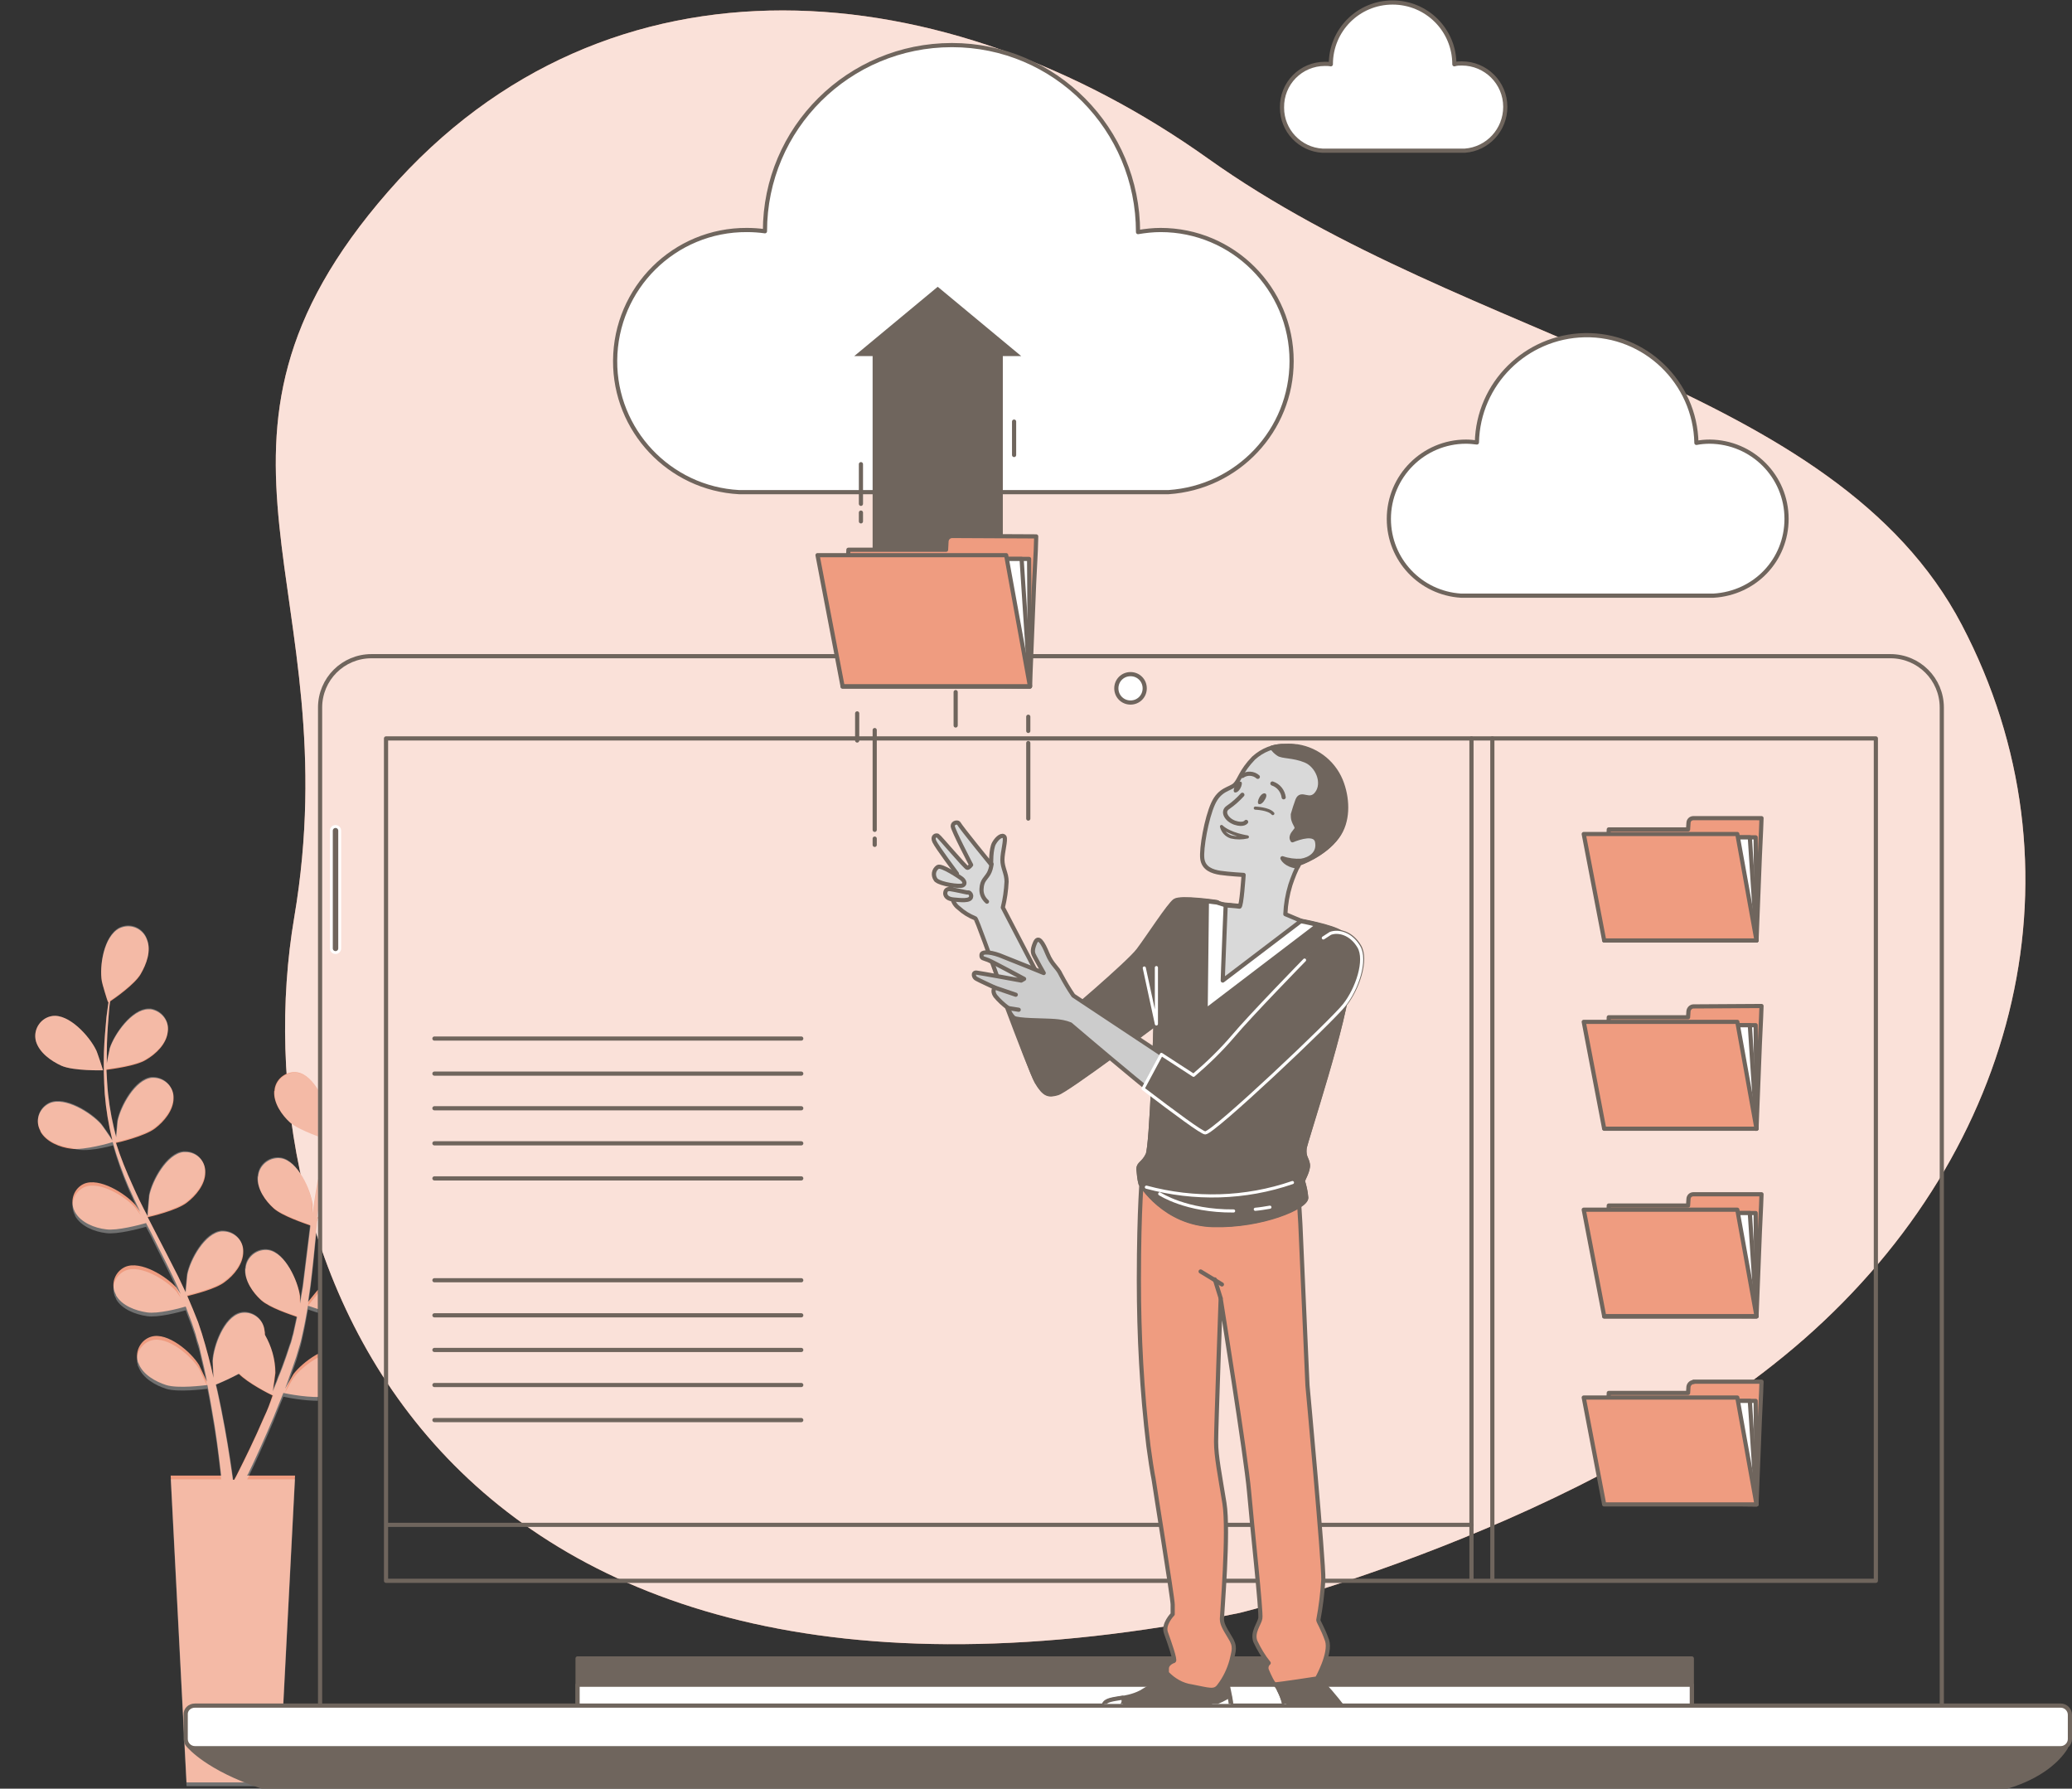 <?xml version="1.0" encoding="utf-8"?>
<!-- Generator: Adobe Illustrator 19.2.1, SVG Export Plug-In . SVG Version: 6.00 Build 0)  -->
<svg version="1.1" id="Camada_1" xmlns="http://www.w3.org/2000/svg" xmlns:xlink="http://www.w3.org/1999/xlink" x="0px" y="0px"
	 viewBox="0 0 496.5 428.5" style="enable-background:new 0 0 496.5 428.5;" xml:space="preserve">
<rect x="0" y="0" width="496.5" height="428.5" fill="#333333" stroke="none"/>
<style type="text/css">
	.st0{fill:#EF9C80;}
	.st1{opacity:0.7;fill:#FFFFFF;enable-background:new    ;}
	.st2{clip-path:url(#SVGID_2_);}
	.st3{opacity:0.3;fill:#FFFFFF;enable-background:new    ;}
	.st4{fill:none;stroke:#6F655D;stroke-linecap:round;stroke-linejoin:round;}
	.st5{fill:#6F655D;stroke:#6F655D;stroke-linecap:round;stroke-linejoin:round;}
	.st6{fill:#FFFFFF;stroke:#6F655D;stroke-linecap:round;stroke-linejoin:round;}
	.st7{fill:#6F655D;stroke:#FFFFFF;stroke-width:0.692;stroke-miterlimit:10;}
	.st8{fill:#EF9C80;stroke:#6F655D;stroke-linecap:round;stroke-linejoin:round;}
	.st9{clip-path:url(#SVGID_4_);}
	.st10{fill:#D9D9D9;stroke:#6F655D;stroke-linecap:round;stroke-linejoin:round;}
	.st11{fill:none;stroke:#FFFFFF;stroke-width:0.75;stroke-linecap:round;stroke-linejoin:round;}
	.st12{fill:#CCCCCC;stroke:#6F655D;stroke-linecap:round;stroke-linejoin:round;}
	.st13{fill:#6F655D;stroke:#FFFFFF;stroke-width:0.75;stroke-linecap:round;stroke-linejoin:round;}
	.st14{fill:none;stroke:#6F655D;stroke-width:0.75;stroke-linecap:round;stroke-linejoin:round;}
	.st15{fill:#6F655D;}
</style>
<g>
	<g id="freepik--background-simple--inject-199">
		<path class="st0" d="M297,386.4c0,0,83.7-20.3,135.4-65.7s68.1-113,37.7-171S352.1,82.6,289.5,38S145.9-14.7,93,45.9
			s-9.1,94.9-22.5,173.9S102,426.1,297,386.4z"/>
		<path class="st1" d="M297,386.4c0,0,83.7-20.3,135.4-65.7s68.1-113,37.7-171S352.1,82.6,289.5,38S145.9-14.7,93,45.9
			s-9.1,94.9-22.5,173.9S102,426.1,297,386.4z"/>
	</g>
	<g id="freepik--Plants--inject-199">
		<g>
			<g>
				<defs>
					<rect id="SVGID_1_" y="205.6" width="76.2" height="222.9"/>
				</defs>
				<clipPath id="SVGID_2_">
					<use xlink:href="#SVGID_1_"  style="overflow:visible;"/>
				</clipPath>
				<g class="st2">
					<path class="st0" d="M86.7,256.9c0.1,0,1.3-4.7,1.3-5c0.5-3.5-0.6-10.8-4.3-12.6c-2.4-1.1-5.3,0-6.3,2.4
						c-0.1,0.2-0.1,0.3-0.2,0.5c-1,2.7,0.3,6,1.7,8.2C80.7,253.1,86.7,256.9,86.7,256.9z"/>
					<path class="st0" d="M107.9,231.1c-4-0.4-8.8,5.1-10.3,8.4c-0.1,0.3-1.6,5-1.5,5h0.1c-0.8,0.9-1.6,1.8-2.4,2.8
						c-1.6,1.9-3.3,4.1-5.1,6.7c-1.9,2.7-3.7,5.5-5.3,8.4c-1.8,3.2-3.3,6.6-4.5,10.2v0.1c0-1.2,0-4.5-0.1-4.8
						c-0.5-3.6-3.5-10.3-7.5-11c-2.6-0.4-5.1,1.4-5.5,4c0,0.2,0,0.4-0.1,0.5c-0.2,2.8,1.8,5.7,3.8,7.5c2.3,2,8.6,4,9.1,4.2
						c-1.1,3.6-2.1,7.2-2.7,10.9c-0.4,2.2-0.7,4.4-1,6.6c0-1,0-1.9,0-2.1c-0.5-3.6-3.5-10.3-7.5-11c-2.6-0.4-5.1,1.4-5.5,4
						c0,0.2,0,0.3-0.1,0.5c-0.2,2.9,1.8,5.7,3.8,7.5c2,1.8,7.4,3.6,8.8,4.1l-0.3,2.5c-0.5,4.1-1,8.1-1.5,12.1
						c-0.2,1.4-0.5,2.8-0.7,4.1c0-0.9,0-1.7,0-1.8c-0.5-3.6-3.5-10.3-7.5-11c-2.6-0.4-5.1,1.4-5.5,4c0,0.2,0,0.4-0.1,0.5
						c-0.2,2.8,1.8,5.7,3.8,7.5c2,1.8,6.9,3.4,8.6,4c-0.3,1.4-0.6,2.8-0.9,4.1c-0.3,0.9-0.4,1.8-0.8,2.7c-0.3,0.9-0.6,1.8-0.9,2.7
						c-0.6,1.7-1.2,3.4-1.9,5c-0.4,1.2-0.9,2.2-1.3,3.3c0.2-1.4,0.6-4.1,0.6-4.4c0-3.2-0.9-6.3-2.5-9.1c0-0.4,0-0.7-0.1-1.1
						c-0.3-2.6-2.7-4.5-5.3-4.2c-0.2,0-0.4,0.1-0.5,0.1c-3.9,1-6.4,7.9-6.6,11.5c0,0.2,0.1,2.5,0.2,4c-0.2-0.9-0.4-1.7-0.6-2.6
						c-0.4-1.7-0.9-3.5-1.4-5.3c-0.3-0.9-0.5-1.8-0.8-2.7c-0.3-0.9-0.6-1.8-0.9-2.7c-0.8-2.1-1.7-4.2-2.6-6.3c1.5-0.4,6.9-1.7,9-3.4
						c2.2-1.6,4.4-4.3,4.4-7.2c0.1-2.6-2-4.8-4.7-4.9c-0.2,0-0.3,0-0.5,0c-4,0.4-7.5,6.8-8.2,10.4c0,0.2-0.3,2.8-0.4,4.2
						c-0.6-1.3-1.2-2.5-1.8-3.8c-1.8-3.6-3.7-7.2-5.6-10.9l-1.7-3.3c0.5-0.1,7-1.6,9.4-3.5c2.1-1.6,4.4-4.3,4.4-7.2
						c0.1-2.7-2-4.9-4.7-4.9c-0.2,0-0.3,0-0.5,0c-4,0.4-7.5,6.9-8.2,10.4c0,0.3-0.4,4-0.4,5c-1.3-2.4-2.5-4.9-3.6-7.4
						c-1.5-3.3-2.9-6.7-4-10.2c0.2,0,7-1.6,9.4-3.5c2.1-1.6,4.4-4.3,4.4-7.2c0.1-2.6-2-4.8-4.7-4.9c-0.2,0-0.3,0-0.5,0
						c-4,0.4-7.5,6.9-8.2,10.4c0,0.2-0.3,3.1-0.4,4.4H28c-1-3.5-1.7-7.2-2.1-10.8c-0.2-2-0.3-4-0.4-5.9c1.3-0.2,7.1-0.9,9.5-2.4
						c2.4-1.4,4.9-3.8,5.2-6.7c0.4-2.6-1.5-5-4.1-5.4c-0.2,0-0.3,0-0.5,0c-4,0-8.2,6-9.3,9.4c0,0.2-0.5,2.2-0.7,3.6
						c0-0.9,0-1.7,0-2.6c0-3.1,0.2-5.9,0.4-8.4c0.1-1.4,0.2-2.7,0.4-3.9c1.2-0.8,5.9-4.1,7.3-6.5c1.4-2.4,2.6-5.6,1.5-8.3
						c-0.9-2.5-3.6-3.8-6.1-2.9c-0.2,0.1-0.3,0.1-0.5,0.2c-3.8,2-4.8,9.2-4.2,12.7c0,0.3,1.4,5,1.5,5H26c-0.2,1.2-0.3,2.4-0.5,3.7
						c-0.2,2.5-0.5,5.3-0.6,8.4c-0.1,3.3,0,6.6,0.2,9.9c0.3,3.7,0.9,7.4,1.8,11v0.1c-0.6-1-2.5-3.7-2.7-3.9c-2.4-2.7-8.6-6.6-12.3-5
						c-2.4,1.1-3.5,3.9-2.4,6.3c0.1,0.2,0.2,0.3,0.2,0.5c1.4,2.5,4.7,3.8,7.4,4.1c3,0.4,9.4-1.4,9.9-1.6c1,3.6,2.3,7.2,3.8,10.7
						c0.9,2,1.8,4,2.8,6c-0.6-0.8-1.1-1.6-1.2-1.7c-2.4-2.7-8.6-6.6-12.3-5c-2.4,1.1-3.4,4-2.3,6.4c0.1,0.1,0.1,0.3,0.2,0.4
						c1.4,2.5,4.7,3.8,7.4,4.1c2.6,0.4,8.2-1.1,9.6-1.5l1.2,2.3c1.8,3.7,3.7,7.3,5.4,10.9c0.6,1.3,1.2,2.6,1.7,3.8
						c-0.5-0.8-1-1.4-1-1.5c-2.4-2.7-8.6-6.6-12.3-5c-2.4,1.1-3.5,3.9-2.4,6.3c0.1,0.2,0.2,0.3,0.2,0.5c1.4,2.5,4.7,3.7,7.4,4.1
						c2.6,0.4,7.6-0.9,9.3-1.4c0.5,1.3,1,2.7,1.5,4c0.3,0.9,0.6,1.8,0.9,2.7c0.2,0.9,0.5,1.8,0.8,2.7c0.4,1.7,0.8,3.5,1.2,5.2
						c0.3,1.2,0.5,2.4,0.7,3.4c-0.6-1.3-1.8-3.8-1.9-4c-1.9-3.1-7.5-7.9-11.4-6.8c-2.5,0.7-4,3.4-3.3,5.9c0,0.2,0.1,0.3,0.2,0.5
						c1,2.7,4.1,4.4,6.6,5.2c2.8,0.9,9.1,0.1,9.9,0c0.4,1.9,0.7,3.7,1,5.4c1.1,6,1.7,11.1,2.1,14.6c0.1,0.6,0.1,1.2,0.2,1.7H40.9
						l3.8,73.5h22.2l3.8-73.5H59.2l0.3-0.5c1.6-3.3,3.7-7.9,6.1-13.6c0.7-1.8,1.5-3.7,2.3-5.7c0.8,0.2,7.1,1.4,9.9,0.8
						c2.6-0.6,5.9-2.1,7.1-4.7c1.2-2.4,0.2-5.3-2.2-6.4c-0.1-0.1-0.3-0.1-0.5-0.2c-3.8-1.3-9.7,3.1-11.9,6c-0.1,0.2-1.3,2.2-2,3.5
						c0.3-0.8,0.6-1.6,0.9-2.5c0.6-1.7,1.2-3.4,1.8-5.2c0.3-0.9,0.5-1.8,0.8-2.7c0.3-0.9,0.5-1.9,0.7-2.8c0.5-2.2,0.9-4.4,1.3-6.7
						c1.5,0.5,6.7,2.4,9.4,2.2c2.7-0.2,6.1-1.2,7.6-3.5c1.5-2.2,1-5.2-1.2-6.7c-0.1-0.1-0.3-0.2-0.5-0.3c-3.6-1.9-10.1,1.6-12.6,4.1
						c-0.2,0.2-1.8,2.2-2.7,3.3c0.2-1.4,0.4-2.7,0.6-4.1c0.5-4,0.9-8.1,1.3-12.2l0.4-3.7c0.5,0.2,6.7,2.5,9.7,2.3
						c2.7-0.2,6.1-1.2,7.6-3.5c1.5-2.2,1-5.2-1.2-6.7c-0.1-0.1-0.3-0.2-0.5-0.3c-3.6-1.9-10.1,1.6-12.6,4.1
						c-0.2,0.2-2.5,3.1-3.1,3.9c0.3-2.7,0.6-5.5,1-8.1c0.6-3.6,1.3-7.2,2.4-10.7c0.2,0.1,6.7,2.5,9.8,2.4c2.7-0.2,6.1-1.2,7.6-3.5
						c1.5-2.2,1-5.2-1.2-6.7c-0.1-0.1-0.3-0.2-0.5-0.3c-3.6-1.9-10.1,1.6-12.6,4.1c-0.2,0.2-2,2.4-2.8,3.5l-0.2-0.1
						c1.1-3.5,2.5-6.9,4.2-10.2c0.9-1.8,1.9-3.5,2.9-5.1c1.2,0.6,6.4,3.1,9.3,3.2s6.2-0.5,8-2.7c1.7-2,1.5-5.1-0.5-6.8
						c-0.1-0.1-0.2-0.2-0.3-0.3c-3.4-2.2-10.2,0.5-12.9,2.7c-0.2,0.1-1.6,1.5-2.6,2.6c0.5-0.7,0.9-1.5,1.4-2.2
						c1.7-2.6,3.4-4.8,4.9-6.8c0.9-1.1,1.7-2.1,2.5-3c1.4,0,7.2-0.2,9.7-1.4s5.2-3.3,5.9-6.1c0.8-2.5-0.6-5.2-3.2-6
						C108.6,231.2,108.3,231.2,107.9,231.1z M63.3,339.4c-2.4,5.6-4.7,10.2-6.3,13.4c-0.3,0.6-0.6,1.2-0.9,1.7h-0.3
						c-0.1-0.6-0.2-1.3-0.3-2.1c-0.5-3.5-1.3-8.7-2.5-14.7c-0.4-1.9-0.8-4-1.3-6c1.9-0.8,3.7-1.6,5.5-2.6c2.1,2.2,7.4,4.9,8.1,5.2
						C64.7,336.1,64.1,337.8,63.3,339.4z"/>
					<path class="st0" d="M14.7,255.3c2.9,1.3,10,1.1,10,1.1s-1.5-4.7-1.7-4.9c-1.6-3.3-6.5-8.7-10.5-8.1c-2.6,0.4-4.4,2.9-4,5.5
						c0,0.2,0.1,0.3,0.1,0.5C9.4,252.2,12.3,254.2,14.7,255.3z"/>
					<path class="st3" d="M14.7,255.3c2.9,1.3,10,1.1,10,1.1s-1.5-4.7-1.7-4.9c-1.6-3.3-6.5-8.7-10.5-8.1c-2.6,0.4-4.4,2.9-4,5.5
						c0,0.2,0.1,0.3,0.1,0.5C9.4,252.2,12.3,254.2,14.7,255.3z"/>
					<path class="st3" d="M86.7,256.9c0.1,0,1.3-4.7,1.3-5c0.5-3.5-0.6-10.8-4.3-12.6c-2.4-1.1-5.3,0-6.3,2.4
						c-0.1,0.2-0.1,0.3-0.2,0.5c-1,2.7,0.3,6,1.7,8.2C80.7,253.1,86.7,256.9,86.7,256.9z"/>
					<path class="st3" d="M27.1,274.4c1,3.6,2.3,7.2,3.8,10.7c0.9,2,1.8,4,2.8,6c-0.6-0.8-1.1-1.6-1.2-1.7c-2.4-2.7-8.6-6.6-12.3-5
						c-2.4,1.1-3.5,4-2.4,6.4c0.1,0.2,0.2,0.3,0.2,0.5c1.4,2.5,4.7,3.8,7.4,4.1c2.6,0.4,8.2-1.1,9.6-1.5l1.2,2.3
						c1.8,3.7,3.7,7.3,5.4,10.9c0.6,1.3,1.2,2.6,1.7,3.8c-0.5-0.8-1-1.4-1-1.5c-2.4-2.7-8.6-6.6-12.3-5c-2.4,1.1-3.5,3.9-2.4,6.3
						c0.1,0.2,0.2,0.3,0.2,0.5c1.4,2.5,4.7,3.7,7.4,4.1c2.6,0.4,7.6-0.9,9.3-1.4c0.5,1.3,1,2.7,1.5,4c0.3,0.9,0.6,1.8,0.9,2.7
						c0.2,0.9,0.5,1.8,0.8,2.7c0.4,1.7,0.8,3.5,1.2,5.2c0.3,1.2,0.5,2.4,0.7,3.4c-0.6-1.3-1.8-3.8-1.9-4c-1.9-3.1-7.5-7.9-11.4-6.8
						c-2.5,0.7-4,3.4-3.3,5.9c0,0.2,0.1,0.3,0.2,0.5c1,2.7,4.1,4.4,6.6,5.2c2.8,0.9,9.1,0.1,9.9,0c0.4,1.9,0.7,3.7,1,5.4
						c1.1,6,1.7,11.1,2.1,14.6c0.1,0.6,0.1,1.2,0.2,1.7H40.9l3.8,73.5h22.2l3.8-73.5H59.2l0.3-0.5c1.6-3.3,3.7-7.9,6.1-13.6
						c0.7-1.8,1.5-3.7,2.3-5.7c0.8,0.2,7.1,1.4,9.9,0.8c2.6-0.6,5.9-2.1,7.1-4.7c1.2-2.4,0.2-5.3-2.2-6.4c-0.1-0.1-0.3-0.1-0.5-0.2
						c-3.8-1.3-9.7,3.1-11.9,6c-0.1,0.2-1.3,2.2-2,3.5c0.3-0.8,0.6-1.6,0.9-2.5c0.6-1.7,1.2-3.4,1.8-5.2c0.3-0.9,0.5-1.8,0.8-2.7
						c0.3-0.9,0.5-1.9,0.7-2.8c0.5-2.2,0.9-4.4,1.3-6.7c1.5,0.5,6.7,2.4,9.4,2.2c2.7-0.2,6.1-1.2,7.6-3.5c1.5-2.2,1-5.2-1.2-6.7
						c-0.1-0.1-0.3-0.2-0.5-0.3c-3.6-1.9-10.1,1.6-12.6,4.1c-0.2,0.2-1.8,2.2-2.7,3.3c0.2-1.4,0.4-2.7,0.6-4.1
						c0.5-4,0.9-8.1,1.3-12.2l0.4-3.7c0.5,0.2,6.7,2.5,9.7,2.3c2.7-0.2,6.1-1.2,7.6-3.5c1.5-2.2,1-5.2-1.2-6.7
						c-0.1-0.1-0.3-0.2-0.5-0.3c-3.6-1.9-10.1,1.6-12.6,4.1c-0.2,0.2-2.5,3.1-3.1,3.9c0.3-2.7,0.6-5.5,1-8.1
						c0.6-3.6,1.3-7.2,2.4-10.7c0.2,0.1,6.7,2.5,9.8,2.4c2.7-0.2,6.1-1.2,7.6-3.5c1.5-2.2,1-5.2-1.2-6.7c-0.1-0.1-0.3-0.2-0.5-0.3
						c-3.6-1.9-10.1,1.6-12.6,4.1c-0.2,0.2-2,2.4-2.8,3.5l-0.2-0.1c1.1-3.5,2.5-6.9,4.2-10.2c0.9-1.8,1.9-3.5,2.9-5.1
						c1.2,0.6,6.4,3.1,9.3,3.2s6.2-0.5,8-2.7c1.7-2,1.5-5.1-0.5-6.8c-0.1-0.1-0.2-0.2-0.3-0.3c-3.4-2.2-10.2,0.5-12.9,2.7
						c-0.2,0.1-1.6,1.5-2.6,2.6c0.5-0.7,0.9-1.5,1.4-2.2c1.7-2.6,3.4-4.8,4.9-6.8c0.9-1.1,1.7-2.1,2.5-3c1.4,0,7.2-0.2,9.7-1.4
						s5.2-3.3,5.9-6.1c0.6-2.6-1-5.2-3.5-5.8c-0.2,0-0.3-0.1-0.5-0.1c-4-0.4-8.8,5.1-10.3,8.4c-0.1,0.3-1.6,5-1.5,5h0.1
						c-0.8,0.9-1.6,1.8-2.4,2.8c-1.6,1.9-3.3,4.1-5.1,6.7c-1.9,2.7-3.7,5.5-5.3,8.4c-1.8,3.2-3.3,6.6-4.5,10.2v0.1
						c0-1.2,0-4.5-0.1-4.8c-0.5-3.6-3.5-10.3-7.5-11c-2.6-0.4-5.1,1.4-5.5,4c0,0.2,0,0.4-0.1,0.5c-0.2,2.8,1.8,5.7,3.8,7.5
						c2.3,2,8.6,4,9.1,4.2c-1.2,3.5-2.2,7-2.9,10.6c-0.4,2.2-0.7,4.4-1,6.6c0-1,0-1.9,0-2.1c-0.5-3.6-3.5-10.3-7.5-11
						c-2.6-0.4-5.1,1.4-5.5,4c0,0.2,0,0.3-0.1,0.5c-0.2,2.9,1.8,5.7,3.8,7.5c2,1.8,7.4,3.6,8.8,4.1l-0.3,2.5
						c-0.5,4.1-1,8.1-1.5,12.1c-0.2,1.4-0.5,2.8-0.7,4.1c0-0.9,0-1.7,0-1.8c-0.5-3.6-3.5-10.3-7.5-11c-2.6-0.4-5.1,1.4-5.5,4
						c0,0.2,0,0.4-0.1,0.5c-0.2,2.8,1.8,5.7,3.8,7.5c2,1.8,6.9,3.4,8.6,4c-0.3,1.4-0.6,2.8-0.9,4.1c-0.3,0.9-0.4,1.8-0.8,2.7
						c-0.3,0.9-0.6,1.8-0.9,2.7c-0.6,1.7-1.2,3.4-1.9,5c-0.4,1.2-0.9,2.2-1.3,3.3c0.2-1.4,0.6-4.1,0.6-4.4c0-3.2-0.9-6.3-2.5-9.1
						c0-0.4,0-0.7-0.1-1.1c-0.3-2.6-2.7-4.5-5.3-4.2c-0.2,0-0.4,0.1-0.5,0.1c-3.9,1-6.4,7.9-6.6,11.5c0,0.2,0.1,2.5,0.2,4
						c-0.2-0.9-0.4-1.7-0.6-2.6c-0.4-1.7-0.9-3.5-1.4-5.3c-0.3-0.9-0.5-1.8-0.8-2.7c-0.3-0.9-0.6-1.8-0.9-2.7
						c-0.8-2.1-1.7-4.2-2.6-6.3c1.5-0.4,6.9-1.7,9-3.4c2.2-1.6,4.4-4.3,4.4-7.2c0.1-2.6-2-4.8-4.7-4.9c-0.2,0-0.3,0-0.5,0
						c-4,0.4-7.5,6.8-8.2,10.4c0,0.2-0.3,2.8-0.4,4.2c-0.6-1.3-1.2-2.5-1.8-3.8c-1.8-3.6-3.7-7.2-5.6-10.9l-1.7-3.3
						c0.5-0.1,7-1.6,9.4-3.5c2.1-1.6,4.4-4.3,4.4-7.2c0.1-2.7-2-4.9-4.7-4.9c-0.2,0-0.3,0-0.5,0c-4,0.4-7.5,6.9-8.2,10.4
						c0,0.3-0.4,4-0.4,5c-1.3-2.4-2.5-4.9-3.6-7.4c-1.5-3.3-2.9-6.7-4-10.2c0.2,0,7-1.6,9.4-3.5c2.1-1.6,4.4-4.3,4.4-7.2
						c0.1-2.6-2-4.8-4.7-4.9c-0.2,0-0.3,0-0.5,0c-4,0.4-7.5,6.9-8.2,10.4c0,0.2-0.3,3.1-0.4,4.4H28c-1-3.5-1.7-7.2-2.1-10.8
						c-0.2-2-0.3-4-0.4-5.9c1.3-0.2,7.1-0.9,9.5-2.4c2.4-1.4,4.9-3.8,5.2-6.7c0.4-2.6-1.5-5-4.1-5.4c-0.2,0-0.3,0-0.5,0
						c-4,0-8.2,6-9.3,9.4c0,0.2-0.5,2.2-0.7,3.6c0-0.9,0-1.7,0-2.6c0-3.1,0.2-5.9,0.4-8.4c0.1-1.4,0.2-2.7,0.4-3.9
						c1.2-0.8,5.9-4.1,7.3-6.5c1.4-2.4,2.6-5.6,1.5-8.3c-0.9-2.5-3.6-3.8-6.1-2.9c-0.2,0.1-0.3,0.1-0.5,0.2c-3.8,2-4.8,9.2-4.2,12.7
						c0,0.3,1.4,5,1.5,5H26c-0.2,1.2-0.3,2.4-0.5,3.7c-0.2,2.5-0.5,5.3-0.6,8.4c-0.1,3.3,0,6.6,0.2,9.9c0.3,3.7,0.9,7.4,1.8,11v0.1
						c-0.6-1-2.5-3.7-2.7-3.9c-2.4-2.7-8.6-6.6-12.3-5c-2.4,1.1-3.5,3.9-2.4,6.3c0.1,0.2,0.2,0.3,0.2,0.5c1.4,2.5,4.7,3.8,7.4,4.1
						C20.2,276.4,26.6,274.5,27.1,274.4z M57.4,329.1c2.1,2.2,7.4,4.9,8.1,5.2c-0.7,1.8-1.4,3.5-2.1,5.1c-2.4,5.6-4.7,10.2-6.3,13.4
						c-0.3,0.6-0.6,1.2-0.9,1.7h-0.3c-0.1-0.6-0.2-1.3-0.3-2.1c-0.5-3.5-1.3-8.7-2.5-14.7c-0.4-1.9-0.8-4-1.3-6
						C53.7,330.9,55.6,330,57.4,329.1z"/>
				</g>
			</g>
		</g>
	</g>
	<g id="freepik--Device--inject-199">
		<path class="st4" d="M89,157.2h364c6.8,0,12.3,5.5,12.3,12.3v239.9l0,0H76.7l0,0V169.5C76.7,162.7,82.2,157.2,89,157.2L89,157.2z"
			/>
		<rect x="92.5" y="176.9" class="st4" width="357" height="201.8"/>
		<rect x="138.4" y="397.3" class="st5" width="267" height="13.2"/>
		<rect x="138.4" y="403.6" class="st6" width="267" height="6.8"/>
		<path class="st5" d="M45.3,418.3c0,0,4.4,5.4,17.5,9.7h418.1c0,0,9.7-2.4,14.1-9.3L45.3,418.3z"/>
		<path class="st6" d="M46.7,408.6h447.1c1.2,0,2.2,1,2.2,2.2v5.8c0,1.2-1,2.2-2.2,2.2H46.7c-1.2,0-2.2-1-2.2-2.2v-5.8
			C44.4,409.6,45.4,408.6,46.7,408.6z"/>
		<path class="st6" d="M274.3,164.9c0-1.9-1.5-3.4-3.4-3.4s-3.4,1.5-3.4,3.4s1.5,3.4,3.4,3.4l0,0
			C272.8,168.3,274.3,166.8,274.3,164.9L274.3,164.9z"/>
		<path class="st7" d="M80.4,228.2L80.4,228.2c-0.5,0-1-0.4-1-1V199c0-0.5,0.4-1,1-1l0,0c0.5,0,1,0.4,1,1v28.2
			C81.4,227.8,80.9,228.2,80.4,228.2z"/>
		<line class="st4" x1="352.6" y1="176.9" x2="352.6" y2="378.6"/>
		<line class="st4" x1="357.6" y1="176.9" x2="357.6" y2="378.6"/>
		<line class="st4" x1="92.7" y1="365.3" x2="352.6" y2="365.3"/>
		<line class="st4" x1="104.1" y1="340.2" x2="192" y2="340.2"/>
		<line class="st4" x1="104.1" y1="331.8" x2="192" y2="331.8"/>
		<line class="st4" x1="104.1" y1="323.4" x2="192" y2="323.4"/>
		<line class="st4" x1="104.1" y1="315.1" x2="192" y2="315.1"/>
		<line class="st4" x1="104.1" y1="306.7" x2="192" y2="306.7"/>
		<line class="st4" x1="104.1" y1="282.3" x2="192" y2="282.3"/>
		<line class="st4" x1="104.1" y1="273.9" x2="192" y2="273.9"/>
		<line class="st4" x1="104.1" y1="265.5" x2="192" y2="265.5"/>
		<line class="st4" x1="104.1" y1="257.2" x2="192" y2="257.2"/>
		<line class="st4" x1="104.1" y1="248.8" x2="192" y2="248.8"/>
		<path class="st8" d="M405.8,196c-0.7,0-1.2,0.5-1.2,1.2l-0.1,1.5h-19l-1.1,26.6h36.5l0.8-20.2l0.3-6.4l0.1-2.7L405.8,196z"/>
		<polygon class="st6" points="420.9,225.3 420.7,200.6 385.7,200.6 386,225 		"/>
		<polygon class="st6" points="420.9,225.3 419.3,200.6 384.2,200.6 384.5,225 		"/>
		<polygon class="st8" points="384.4,225.3 379.5,199.8 416.3,199.8 420.9,225.3 		"/>
		<path class="st8" d="M405.8,241.1c-0.6,0-1.1,0.5-1.2,1.1l-0.1,1.5h-19l-1.1,26.6h36.5l0.8-20.2l0.3-6.4l0.1-2.7L405.8,241.1
			L405.8,241.1z"/>
		<polygon class="st6" points="420.9,270.4 420.7,245.6 385.7,245.6 386,270 		"/>
		<polygon class="st6" points="420.9,270.4 419.3,245.6 384.2,245.6 384.5,270 		"/>
		<polygon class="st8" points="384.4,270.4 379.5,244.8 416.3,244.8 420.9,270.4 		"/>
		<path class="st8" d="M405.8,286.1c-0.7,0-1.2,0.5-1.2,1.2l-0.1,1.5h-19l-1.1,26.6h36.5l0.8-20.2l0.3-6.4l0.1-2.7H405.8z"/>
		<polygon class="st6" points="420.9,315.3 420.7,290.6 385.7,290.6 386,315.1 		"/>
		<polygon class="st6" points="420.9,315.3 419.3,290.6 384.2,290.6 384.5,315.1 		"/>
		<polygon class="st8" points="384.4,315.3 379.5,289.8 416.3,289.8 420.9,315.3 		"/>
		<path class="st8" d="M405.8,331.1c-0.6,0-1.1,0.5-1.2,1.1l-0.1,1.5h-19l-1.1,26.6h36.5l0.8-20.2l0.3-6.4l0.1-2.7h-16.3V331.1z"/>
		<polygon class="st6" points="420.9,360.4 420.7,335.6 385.7,335.6 386,360 		"/>
		<polygon class="st6" points="420.9,360.4 419.3,335.6 384.2,335.6 384.5,360 		"/>
		<polygon class="st8" points="384.4,360.4 379.5,334.8 416.3,334.8 420.9,360.4 		"/>
	</g>
	<g id="freepik--Character--inject-199">
		<g>
			<g>
				<defs>
					<rect id="SVGID_3_" x="217.3" y="172.9" width="123.2" height="235.3"/>
				</defs>
				<clipPath id="SVGID_4_">
					<use xlink:href="#SVGID_3_"  style="overflow:visible;"/>
				</clipPath>
				<g class="st9">
					<path class="st5" d="M305.6,403.4c1.6,2.3,2.5,5,2.5,7.9c-0.2,4,9.8,8.5,12.5,6.8s3.2-6.2,1.2-9.1c-1.9-2.5-3.9-4.8-6.1-7.1
						c-0.6-0.7-0.6-1.3-2.5-1.3S306.3,400.5,305.6,403.4z"/>
					<path class="st6" d="M322.3,409.9c0,1-0.1,2-0.3,3c-0.6,2.1-1.2,2.3-1.2,2.3l-1.1-1.7l-2.3,0.6l-0.1,2.1
						c-1.3,0.1-2.6-0.1-3.8-0.5c-1.3-0.6-3.9-2-4.4-4.9c-0.5-2.1-1.4-4.1-2.6-5.9c1,1.9,1.6,4.1,1.5,6.2c-0.2,4,9.8,8.5,12.5,6.8
						C323.1,416.5,323.7,412.7,322.3,409.9z"/>
					<path class="st5" d="M280.5,400.4c-2.2,1.9-4.6,3.6-7.1,5c-3.8,2-8.2,1.2-8.8,3.1s2.5,3.7,9.4,4.6c6.9,1,8.1-0.7,11.1-1.8
						c3-1.1,8.2-0.2,9.4-1.1c1.2-0.8,0.1-4-0.4-7.1s-0.7-3.8-0.7-3.8c-2.1,1-4.4,1.4-6.7,1.1C284.6,400.2,282.5,400.2,280.5,400.4z"
						/>
					<path class="st6" d="M285,411.4c3-1.1,8.2-0.2,9.4-1.1c0.8-0.6,0.6-2.2,0.2-4.1c-1.2,0.8-2.5,1.4-3.9,1.9
						c-3.2,0.7-6.3,1.7-9.4,2.7c-3.5,1.2-7.4,1-10.7-0.6c-3-1.2-1.8-1.1-1.4-2.3c0.1-0.4,0.1-0.8-0.2-1.2c-2.3,0.4-4.1,0.5-4.5,1.7
						c-0.6,1.9,2.5,3.7,9.4,4.6C280.9,414.1,282,412.4,285,411.4z"/>
					<path class="st8" d="M273.7,281.2c0,0-0.8,8-0.8,25.5c0,13.3,0.7,26.6,2.3,39.8c1,7.3,1.2,7.4,1.3,8.3c0.1,1,4.5,28,4.5,29.6
						v2.3c0,0-2.4,2.4-1.6,4.5c0.8,2.2,2.3,6.5,1.9,6.7c-0.4,0.1-1.7,0.7-1.7,1.8v1.1c1.6,1.7,3.7,2.9,5.9,3.2
						c4.2,0.8,5.5,1.4,6.6-0.1c1.4-1.8,2.4-3.9,3-6.1c0.5-2.3,1.1-3.3-0.4-5.6c-1.4-2.3-1.9-3.2-1.9-4.4s1.7-20.9,0.6-27.7
						c-1.1-6.8-2-11.2-2-14.7s1.1-34.3,1.1-34.3s6.1,38,6.8,46.2s3,29.1,2.7,30.4c-0.2,1.3-2,3.3-1.2,5.5c0.9,1.9,1.9,3.6,3.2,5.2
						c-0.5,0.4-0.7,1.2-0.4,1.8c0.5,1.2,1.4,3.2,1.9,3.3c0.5,0.1,10.1-1.4,10.1-1.4s3.4-6,2.4-9.1c-1.1-3.1-2.1-4.5-2.1-4.9
						c0.6-3.2,1-6.4,1.2-9.7c0.1-4.3-3.8-46.5-3.8-46.5s-1.7-38.2-1.7-38.6s-0.4-6.4-0.4-6.4s-12.6,8.3-23.5,4.8
						S273.7,281.2,273.7,281.2z"/>
					<line class="st4" x1="292.5" y1="311" x2="291.1" y2="306.5"/>
					<line class="st4" x1="292.8" y1="307.7" x2="287.7" y2="304.6"/>
					<path class="st10" d="M291.7,216.2c0,0-8.7-1.3-10.1-0.3s-6.3,8.6-8.7,11.8c-2.4,3.2-18.5,16.8-18.5,16.8l-14.1-27.1
						c0.5-2,0.8-4.1,0.9-6.2c0-2-1-3.3-1-5.2s0.9-4.8,0.5-5.5c-0.5-0.7-1.7,0.1-2.5,1.5s-0.7,5.1-0.7,5.1s-7.2-8.8-7.8-9.9
						c-0.2-0.3-1.4-0.2-1.4,0.7s4.4,9.3,4.4,9.3s-0.5,0.7-0.9,0.7s-6.7-7.5-7.1-7.7s-1.4,0.1-0.8,1.4s5.4,7.7,5.4,7.7
						c-0.9,0-1.8,0.1-2.7,0.3c-0.5,0.3-0.6,0.9-0.3,1.4c0.1,0.1,0.1,0.2,0.2,0.2c0.4,0.4,0.9,0.7,1.4,0.9c0,0,0.1,0.7,0.2,1.8
						c-0.1,1.4,0.5,2.8,1.6,3.6c1.2,1.1,2.5,1.9,4,2.5c0.6,0.1,12.8,36,14.7,39.2s2.9,3.3,5,2.7c2.2-0.6,23.5-16.6,23.5-16.6
						s-0.9,29.4-1.9,31.4c-1,2.1-2.2,2.1-2.2,3.4c0.1,1.2,0.2,2.4,0.5,3.5c0,0,5.7,9.6,17.4,9.9c11.7,0.3,22.3-4.3,22.3-6.5
						c-0.1-1.4-0.4-2.7-0.8-4c0-0.4,1.4-2.6,1.2-4s-1-1.7-0.8-3.8c0.2-2,10.1-31.4,10.5-40.4c0.5-9,0.6-9.7-1.6-11.3s-10.2-3-10.2-3
						l-13.5-3.4l-5.4-0.5L291.7,216.2z"/>
					<path class="st5" d="M323.1,234.9c0.5-9,0.6-9.7-1.6-11.3s-10.2-3-10.2-3l-13.5-3.4l-5.4-0.5l-0.8-0.6c0,0-8.7-1.3-10.1-0.3
						s-6.3,8.6-8.7,11.8c-2.4,3.2-18.5,16.8-18.5,16.8l-4.7-9.6l-8.6,5.7c3.5,9.3,6.6,17.3,7.4,18.6c1.9,3.2,2.9,3.3,5,2.7
						c2.2-0.6,23.5-16.6,23.5-16.6s-0.9,29.4-1.9,31.4c-1,2.1-2.2,2.1-2.2,3.4c0.1,1.2,0.2,2.4,0.5,3.5c0,0,5.7,9.6,17.4,9.9
						c11.7,0.3,22.3-4.3,22.3-6.5c-0.1-1.4-0.4-2.7-0.8-4c0-0.4,1.4-2.6,1.2-4s-1-1.7-0.8-3.8C312.9,273.3,322.7,243.9,323.1,234.9z
						"/>
					<polyline class="st11" points="277.1,231.8 277.1,245.3 274.2,231.9 					"/>
					<path class="st11" d="M274.7,284.4c11.5,3.1,23.7,2.8,35-1.1"/>
					<path class="st11" d="M300.8,289.7c1.2-0.1,2.3-0.3,3.5-0.5"/>
					<path class="st11" d="M277.9,286c0,0,6.3,4.2,17.7,4.1"/>
					<path class="st4" d="M237.6,207c-0.1,0.8-0.3,1.6-0.7,2.3c-0.7,1.2-1.6,1.6-1.7,3.6c-0.1,1.2,0.4,2.3,1.3,3.1"/>
					<path class="st10" d="M230.2,210.3c0,0-4.6-3.2-5.5-2.6c-1,0.7-1.2,2-0.5,3c0.1,0.1,0.1,0.2,0.2,0.2c1,0.9,5.5,1.6,6.3,1.2
						S231,210.8,230.2,210.3z"/>
					<path class="st10" d="M231.7,213.8c0,0-3.2-0.7-4-0.8s-1.2,0.3-1.2,1.1c0.1,0.8,0.8,1.3,2.1,1.4s4,0.5,4.1-0.7
						c0.1-0.4-0.2-0.9-0.6-1C232,213.8,231.8,213.8,231.7,213.8z"/>
					<path class="st4" d="M297.9,209.5c0,0,6.4-0.2,8.5-1.2"/>
					<path class="st12" d="M312.6,230c0,0-12.9,13.2-17.1,18.2c-2.9,3.4-6.1,6.5-9.5,9.4l-28.8-19.1c-1.1-1.6-2.1-3.3-3-5
						c-0.8-1.8-2.1-2.3-3.2-5c-1.1-2.7-2.2-4.5-3-2.6s-0.5,2.5,0,3.4c0.5,1,2.1,3.8,2.1,3.8s-7.1-2.9-9.7-3.9
						c-2.5-1.1-5.1-1.4-5.2-0.5c-0.1,1,0.4,0.8,1.6,1.3s8.6,4.5,8.6,4.5l-0.7,0.4c0,0-9.8-1.8-10.7-1.9c-1-0.1-0.7,1.2,0,1.5
						c0.7,0.4,4.4,2.1,4.4,2.1s-0.8,0.7,0.1,2c0.9,1.1,1.9,2,3.1,2.9c0.2,0.9,0.7,1.7,1.3,2.3c1,0.7,7.1,0.6,9.8,0.8
						c1.3,0.1,2.6,0.3,3.8,0.8c0,0,30.3,25.9,32.4,25.9s30.2-26.7,33.3-30.6c3.1-3.9,5.4-10.8,3.5-14s-4.9-3.9-6.8-3.2"/>
					<path class="st6" d="M238.4,236.6c0,0,3.8,1.3,5,1.7"/>
					<line class="st4" x1="241.6" y1="241.5" x2="244.1" y2="241.9"/>
					<path class="st13" d="M312.6,230c0,0-12.9,13.2-17.1,18.2c-2.9,3.4-6.1,6.5-9.5,9.4l-7.7-5l-4.4,8.2
						c7.6,5.8,14.1,10.6,14.9,10.6c2,0,30.2-26.7,33.3-30.6c3.1-3.9,5.4-10.8,3.5-14s-4.9-3.9-6.8-3.2l-1.7,1.1"/>
					<path class="st6" d="M311.3,220.6l-13.5-3.4l-4.3-0.4l-1.9-0.6c0,0-1-0.1-2.4-0.3l-0.3,26.2l26.9-20.5
						C313.6,221,311.3,220.6,311.3,220.6z"/>
					<path class="st10" d="M308,178.7c-2.8-0.1-5.5,1-7.6,2.9c-3.1,3.2-3.3,5.2-4.5,6.4c-1.2,1.1-3.6,1-5.2,4.5s-2.9,10.8-2.6,13.2
						s2.4,3.1,4.3,3.4c2,0.3,5.6,0.5,5.6,0.5s-0.5,7.7-1,7.6c-0.5-0.1-3.3-0.3-3.3-0.3s-0.5,12-0.6,15l-0.1,3l18.8-14.3L308,219
						c0.1-2.4,0.5-4.7,1.2-7c0.6-1.8,1.3-3.6,2.2-5.2c0,0,5.9-2,9.1-6.4c2.6-3.5,2.5-8.6,1.1-12.6c-1.6-4.7-5.7-8.2-10.7-9
						C309.9,178.7,308.9,178.6,308,178.7z"/>
					<path class="st4" d="M297.7,190.4c-1,1.1-2.1,2.1-3.4,3c-1.6,1-0.4,3,1.6,3.7c2.1,0.7,2.7-0.2,2.7-0.2"/>
					<path class="st14" d="M298.9,200.5c0,0-4.2-0.6-6.2-2.5c0.3,1.2,1.1,2.1,2.3,2.5C296.3,200.8,297.6,200.8,298.9,200.5z"/>
					<path class="st4" d="M304.9,187.7c1.5,0.5,2.5,1.8,2.7,3.3"/>
					<path class="st4" d="M301.4,186.1c-1-0.9-2.6-1-3.7-0.2"/>
					<path class="st15" d="M303,191.7c-0.4,0.7-1,1.1-1.4,0.9c-0.3-0.2-0.2-0.9,0.2-1.6s1-1.1,1.4-0.9S303.5,191,303,191.7z"/>
					<path class="st15" d="M297.2,188.9c-0.4,0.7-1,1.1-1.4,0.9c-0.3-0.2-0.2-0.9,0.2-1.6c0.4-0.7,1-1.1,1.4-0.9
						C297.7,187.4,297.6,188.2,297.2,188.9z"/>
					<path class="st14" d="M300.8,193.6c0,0,3.2,0.1,4.2,1.3"/>
					<path class="st5" d="M321.4,187.9c-1.6-4.7-5.7-8.2-10.7-9c-0.9-0.2-1.8-0.2-2.8-0.2c-1.1,0-2.1,0.1-3.1,0.4
						c0.4,0.6,0.9,1.1,1.5,1.5c0.9,0.7,3.6,0.4,6.5,1.6c2.9,1.2,4.6,5.3,2.8,7.8c-1.8,2.5-3.8-0.6-4.7,1.7c-0.4,1.1-0.8,2.3-1.1,3.4
						c0,0.4,0,0.8,0.1,1.2c0.3,1.2,1.1,1.8,0.7,2.4s-1.1,1.2-1.1,2c0,0.2,0.1,0.4,0.2,0.6c1.7-0.7,5.4-1.9,5.9,0.3
						c0.6,2.9-1.8,4.3-3.8,4.6c-1.5,0.1-3.1-0.1-4.5-0.6c0,0,0.7,1.7,3.7,2c0.2-0.4,0.3-0.7,0.3-0.7s5.9-2,9.1-6.4
						C322.9,196.9,322.8,191.8,321.4,187.9z"/>
				</g>
			</g>
		</g>
	</g>
	<g id="freepik--Clouds--inject-199">
		<path class="st6" d="M309.5,86.5c0-17.4-14.1-31.4-31.4-31.4l0,0c-1.8,0-3.6,0.2-5.4,0.5c0-24.7-19.9-44.8-44.6-44.8
			s-44.8,19.9-44.8,44.6c-1.4-0.2-2.9-0.3-4.3-0.3C161.6,55,147.5,69,147.4,86.4c-0.1,16.7,13,30.6,29.7,31.5l0,0H280l0,0
			C296.6,116.8,309.5,103.1,309.5,86.5z"/>
		<polygon class="st15" points="244.7,85.3 224.7,68.7 204.7,85.3 209.1,85.3 209.1,138.6 240.3,138.6 240.3,85.3 		"/>
		<path class="st8" d="M228.2,128.4c-0.8,0-1.4,0.6-1.4,1.4l-0.1,1.9h-23.4l-1.4,32.8h44.9l1-24.8l0.4-7.9l0.1-3.3L228.2,128.4
			L228.2,128.4z"/>
		<polygon class="st6" points="246.8,164.4 246.6,133.9 203.4,133.9 203.8,164 		"/>
		<polygon class="st6" points="246.8,164.4 244.8,133.9 201.7,133.9 202,164 		"/>
		<polygon class="st8" points="201.9,164.4 195.9,133 241.1,133 246.8,164.4 		"/>
		<line class="st4" x1="206.3" y1="122.8" x2="206.3" y2="124.9"/>
		<line class="st4" x1="206.3" y1="111.2" x2="206.3" y2="120.7"/>
		<line class="st4" x1="243" y1="101" x2="243" y2="109"/>
		<line class="st4" x1="229" y1="165.8" x2="229" y2="173.8"/>
		<line class="st4" x1="246.4" y1="178" x2="246.4" y2="196.1"/>
		<line class="st4" x1="246.4" y1="171.7" x2="246.4" y2="175.1"/>
		<line class="st4" x1="205.4" y1="170.9" x2="205.4" y2="177.4"/>
		<line class="st4" x1="209.6" y1="200.9" x2="209.6" y2="202.4"/>
		<line class="st4" x1="209.6" y1="174.9" x2="209.6" y2="198.8"/>
		<path class="st6" d="M428.1,124.3c0-10.2-8.2-18.4-18.4-18.5c-1.1,0-2.2,0.1-3.2,0.3c-0.3-14.5-12.3-26.1-26.8-25.8
			c-14.1,0.3-25.5,11.6-25.8,25.7c-0.8-0.1-1.7-0.2-2.6-0.2c-10.2,0-18.5,8.3-18.5,18.5c0,9.8,7.6,17.8,17.3,18.4l0,0h60.5l0,0
			C420.6,142.1,428.1,134.1,428.1,124.3z"/>
		<path class="st6" d="M360.7,25.6c0-5.8-4.7-10.4-10.4-10.4l0,0c-0.6,0-1.2,0-1.8,0.2c0-8.2-6.6-14.8-14.8-14.8
			c-8.2,0-14.8,6.6-14.8,14.8c-0.5-0.1-1-0.1-1.4-0.1c-5.8,0-10.4,4.7-10.3,10.5c0,5.5,4.3,10,9.7,10.3l0,0H351l0,0
			C356.5,35.7,360.7,31.1,360.7,25.6z"/>
	</g>
</g>
</svg>
